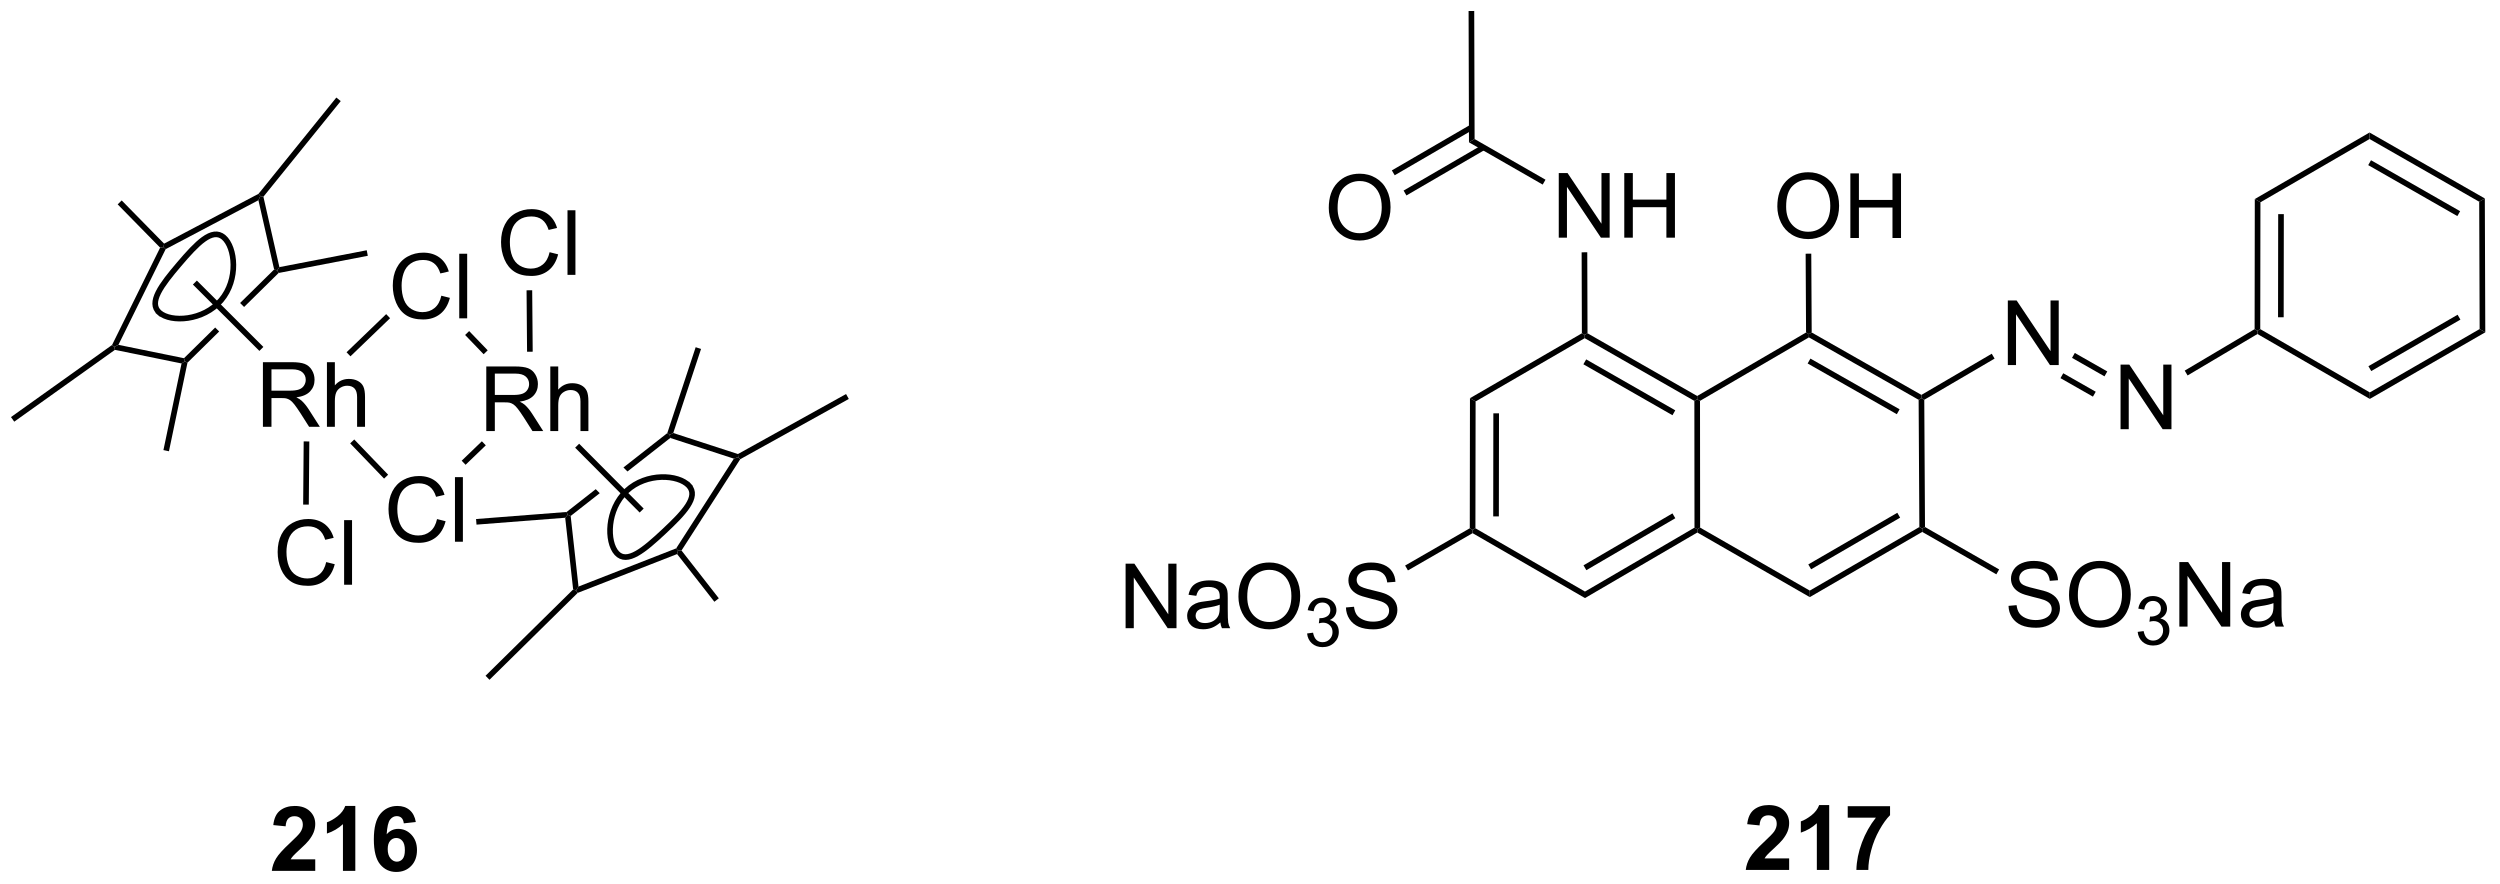 <?xml version="1.0" encoding="UTF-8"?>
<!DOCTYPE svg PUBLIC '-//W3C//DTD SVG 1.0//EN'
          'http://www.w3.org/TR/2001/REC-SVG-20010904/DTD/svg10.dtd'>
<svg stroke-dasharray="none" shape-rendering="auto" xmlns="http://www.w3.org/2000/svg" font-family="'Dialog'" text-rendering="auto" width="608" fill-opacity="1" color-interpolation="auto" color-rendering="auto" preserveAspectRatio="xMidYMid meet" font-size="12px" viewBox="0 0 608 215" fill="black" xmlns:xlink="http://www.w3.org/1999/xlink" stroke="black" image-rendering="auto" stroke-miterlimit="10" stroke-linecap="square" stroke-linejoin="miter" font-style="normal" stroke-width="1" height="215" stroke-dashoffset="0" font-weight="normal" stroke-opacity="1"
><!--Generated by the Batik Graphics2D SVG Generator--><defs id="genericDefs"
  /><g
  ><defs id="defs1"
    ><clipPath clipPathUnits="userSpaceOnUse" id="clipPath1"
      ><path d="M0.646 0.646 L228.298 0.646 L228.298 81.126 L0.646 81.126 L0.646 0.646 Z"
      /></clipPath
      ><clipPath clipPathUnits="userSpaceOnUse" id="clipPath2"
      ><path d="M2.221 5.959 L2.221 84.201 L223.544 84.201 L223.544 5.959 Z"
      /></clipPath
    ></defs
    ><g transform="scale(2.667,2.667) translate(-0.646,-0.646) matrix(1.029,0,0,1.029,-1.639,-5.484)"
    ><path d="M30.157 82.109 L30.157 83.13 L26.311 83.13 Q26.373 82.552 26.686 82.033 Q26.998 81.515 27.92 80.661 Q28.663 79.968 28.829 79.723 Q29.056 79.382 29.056 79.052 Q29.056 78.684 28.858 78.487 Q28.663 78.289 28.314 78.289 Q27.97 78.289 27.767 78.497 Q27.564 78.703 27.532 79.184 L26.439 79.075 Q26.538 78.169 27.053 77.775 Q27.569 77.38 28.342 77.38 Q29.189 77.38 29.673 77.838 Q30.157 78.294 30.157 78.973 Q30.157 79.359 30.019 79.71 Q29.881 80.059 29.579 80.442 Q29.381 80.695 28.86 81.171 Q28.342 81.648 28.202 81.804 Q28.064 81.96 27.978 82.109 L30.157 82.109 ZM33.708 83.13 L32.612 83.13 L32.612 78.992 Q32.01 79.554 31.192 79.825 L31.192 78.828 Q31.622 78.687 32.125 78.296 Q32.63 77.903 32.818 77.38 L33.708 77.38 L33.708 83.13 ZM39.069 78.804 L38.006 78.921 Q37.967 78.593 37.803 78.437 Q37.639 78.281 37.376 78.281 Q37.03 78.281 36.788 78.593 Q36.548 78.906 36.486 79.895 Q36.897 79.411 37.506 79.411 Q38.194 79.411 38.683 79.934 Q39.173 80.458 39.173 81.286 Q39.173 82.164 38.657 82.697 Q38.142 83.229 37.334 83.229 Q36.467 83.229 35.907 82.554 Q35.35 81.88 35.35 80.343 Q35.35 78.77 35.931 78.075 Q36.514 77.38 37.444 77.38 Q38.095 77.38 38.522 77.744 Q38.952 78.109 39.069 78.804 ZM36.579 81.2 Q36.579 81.734 36.824 82.025 Q37.071 82.317 37.389 82.317 Q37.694 82.317 37.897 82.08 Q38.1 81.841 38.1 81.296 Q38.1 80.739 37.881 80.479 Q37.663 80.218 37.334 80.218 Q37.017 80.218 36.798 80.468 Q36.579 80.716 36.579 81.2 Z" stroke="none" clip-path="url(#clipPath2)"
    /></g
    ><g transform="matrix(2.743,0,0,2.743,-6.093,-16.345)"
    ><path d="M160.851 82.066 L160.851 83.087 L157.005 83.087 Q157.068 82.509 157.38 81.99 Q157.693 81.472 158.614 80.618 Q159.357 79.925 159.523 79.681 Q159.75 79.34 159.75 79.009 Q159.75 78.642 159.552 78.444 Q159.357 78.246 159.008 78.246 Q158.664 78.246 158.461 78.454 Q158.258 78.66 158.226 79.142 L157.133 79.032 Q157.232 78.126 157.747 77.733 Q158.263 77.337 159.036 77.337 Q159.883 77.337 160.367 77.795 Q160.851 78.251 160.851 78.931 Q160.851 79.316 160.714 79.668 Q160.575 80.017 160.273 80.399 Q160.075 80.652 159.555 81.129 Q159.036 81.605 158.896 81.761 Q158.758 81.918 158.672 82.066 L160.851 82.066 ZM164.402 83.087 L163.306 83.087 L163.306 78.949 Q162.704 79.511 161.887 79.782 L161.887 78.785 Q162.316 78.644 162.819 78.254 Q163.324 77.86 163.512 77.337 L164.402 77.337 L164.402 83.087 ZM166.044 78.457 L166.044 77.439 L169.797 77.439 L169.797 78.235 Q169.333 78.691 168.851 79.548 Q168.372 80.402 168.12 81.365 Q167.867 82.329 167.872 83.087 L166.812 83.087 Q166.841 81.899 167.302 80.665 Q167.766 79.431 168.539 78.457 L166.044 78.457 Z" stroke="none" clip-path="url(#clipPath2)"
    /></g
    ><g transform="matrix(2.743,0,0,2.743,-6.093,-16.345)"
    ><path d="M140.424 27.028 L140.424 21.301 L141.203 21.301 L144.211 25.796 L144.211 21.301 L144.937 21.301 L144.937 27.028 L144.159 27.028 L141.151 22.528 L141.151 27.028 L140.424 27.028 ZM146.233 27.028 L146.233 21.301 L146.991 21.301 L146.991 23.653 L149.967 23.653 L149.967 21.301 L150.725 21.301 L150.725 27.028 L149.967 27.028 L149.967 24.327 L146.991 24.327 L146.991 27.028 L146.233 27.028 Z" stroke="none" clip-path="url(#clipPath2)"
    /></g
    ><g transform="matrix(2.743,0,0,2.743,-6.093,-16.345)"
    ><path d="M120.033 24.398 Q120.033 22.971 120.799 22.166 Q121.565 21.359 122.776 21.359 Q123.567 21.359 124.203 21.739 Q124.841 22.117 125.174 22.794 Q125.51 23.471 125.51 24.331 Q125.51 25.203 125.158 25.89 Q124.807 26.578 124.161 26.932 Q123.518 27.286 122.77 27.286 Q121.963 27.286 121.325 26.896 Q120.69 26.502 120.362 25.828 Q120.033 25.151 120.033 24.398 ZM120.815 24.409 Q120.815 25.445 121.369 26.041 Q121.927 26.635 122.768 26.635 Q123.622 26.635 124.174 26.034 Q124.729 25.432 124.729 24.328 Q124.729 23.627 124.492 23.107 Q124.255 22.586 123.799 22.299 Q123.346 22.01 122.778 22.01 Q121.974 22.01 121.393 22.565 Q120.815 23.117 120.815 24.409 Z" stroke="none" clip-path="url(#clipPath2)"
    /></g
    ><g transform="matrix(2.743,0,0,2.743,-6.093,-16.345)"
    ><path d="M102.019 61.659 L102.019 55.932 L102.797 55.932 L105.805 60.427 L105.805 55.932 L106.532 55.932 L106.532 61.659 L105.753 61.659 L102.745 57.159 L102.745 61.659 L102.019 61.659 ZM110.421 61.146 Q110.031 61.479 109.669 61.617 Q109.309 61.752 108.895 61.752 Q108.21 61.752 107.843 61.419 Q107.476 61.083 107.476 60.565 Q107.476 60.26 107.614 60.008 Q107.755 59.755 107.978 59.604 Q108.203 59.45 108.484 59.372 Q108.692 59.318 109.109 59.268 Q109.96 59.166 110.364 59.026 Q110.367 58.88 110.367 58.841 Q110.367 58.411 110.169 58.237 Q109.898 57.997 109.367 57.997 Q108.872 57.997 108.635 58.172 Q108.398 58.346 108.286 58.786 L107.598 58.693 Q107.692 58.252 107.906 57.981 Q108.122 57.708 108.528 57.562 Q108.934 57.416 109.468 57.416 Q109.999 57.416 110.33 57.541 Q110.663 57.666 110.82 57.856 Q110.976 58.044 111.038 58.333 Q111.075 58.513 111.075 58.981 L111.075 59.919 Q111.075 60.901 111.119 61.161 Q111.163 61.419 111.296 61.659 L110.562 61.659 Q110.453 61.44 110.421 61.146 ZM110.364 59.575 Q109.981 59.731 109.216 59.841 Q108.781 59.903 108.601 59.981 Q108.421 60.06 108.322 60.211 Q108.226 60.362 108.226 60.544 Q108.226 60.825 108.439 61.013 Q108.653 61.2 109.062 61.2 Q109.468 61.2 109.783 61.023 Q110.101 60.846 110.249 60.536 Q110.364 60.299 110.364 59.833 L110.364 59.575 ZM112.024 58.87 Q112.024 57.443 112.79 56.638 Q113.555 55.831 114.766 55.831 Q115.558 55.831 116.193 56.211 Q116.831 56.588 117.165 57.265 Q117.501 57.943 117.501 58.802 Q117.501 59.674 117.149 60.362 Q116.797 61.049 116.152 61.403 Q115.508 61.758 114.761 61.758 Q113.954 61.758 113.316 61.367 Q112.68 60.974 112.352 60.299 Q112.024 59.622 112.024 58.87 ZM112.805 58.88 Q112.805 59.916 113.36 60.513 Q113.917 61.106 114.758 61.106 Q115.613 61.106 116.165 60.505 Q116.719 59.903 116.719 58.799 Q116.719 58.099 116.482 57.578 Q116.245 57.057 115.79 56.771 Q115.337 56.481 114.769 56.481 Q113.964 56.481 113.383 57.036 Q112.805 57.588 112.805 58.88 Z" stroke="none" clip-path="url(#clipPath2)"
    /></g
    ><g transform="matrix(2.743,0,0,2.743,-6.093,-16.345)"
    ><path d="M118.111 62.124 L118.638 62.053 Q118.73 62.503 118.947 62.7 Q119.165 62.897 119.48 62.897 Q119.851 62.897 120.107 62.639 Q120.365 62.382 120.365 62.001 Q120.365 61.638 120.126 61.403 Q119.89 61.167 119.523 61.167 Q119.374 61.167 119.152 61.225 L119.21 60.763 Q119.263 60.768 119.294 60.768 Q119.632 60.768 119.902 60.593 Q120.171 60.417 120.171 60.05 Q120.171 59.761 119.974 59.571 Q119.779 59.38 119.468 59.38 Q119.159 59.38 118.954 59.573 Q118.749 59.766 118.691 60.153 L118.163 60.059 Q118.261 59.528 118.603 59.237 Q118.947 58.946 119.456 58.946 Q119.808 58.946 120.103 59.096 Q120.4 59.247 120.556 59.509 Q120.712 59.768 120.712 60.061 Q120.712 60.341 120.562 60.569 Q120.413 60.798 120.12 60.932 Q120.501 61.02 120.712 61.298 Q120.923 61.573 120.923 61.989 Q120.923 62.552 120.513 62.944 Q120.103 63.335 119.476 63.335 Q118.911 63.335 118.536 62.999 Q118.163 62.661 118.111 62.124 Z" stroke="none" clip-path="url(#clipPath2)"
    /></g
    ><g transform="matrix(2.743,0,0,2.743,-6.093,-16.345)"
    ><path d="M121.555 59.818 L122.271 59.755 Q122.321 60.185 122.505 60.461 Q122.693 60.737 123.084 60.906 Q123.474 61.075 123.961 61.075 Q124.396 61.075 124.727 60.948 Q125.06 60.818 125.222 60.593 Q125.383 60.37 125.383 60.104 Q125.383 59.833 125.227 59.633 Q125.071 59.432 124.711 59.294 Q124.482 59.206 123.693 59.015 Q122.904 58.825 122.586 58.659 Q122.177 58.443 121.974 58.125 Q121.774 57.807 121.774 57.411 Q121.774 56.979 122.019 56.601 Q122.266 56.224 122.737 56.028 Q123.211 55.833 123.789 55.833 Q124.427 55.833 124.912 56.039 Q125.399 56.245 125.659 56.643 Q125.922 57.041 125.943 57.544 L125.216 57.599 Q125.156 57.057 124.818 56.781 Q124.482 56.502 123.821 56.502 Q123.133 56.502 122.818 56.755 Q122.505 57.005 122.505 57.362 Q122.505 57.669 122.727 57.87 Q122.946 58.068 123.87 58.278 Q124.795 58.487 125.138 58.643 Q125.638 58.872 125.875 59.226 Q126.115 59.581 126.115 60.041 Q126.115 60.497 125.852 60.903 Q125.591 61.307 125.099 61.534 Q124.61 61.758 123.998 61.758 Q123.219 61.758 122.693 61.531 Q122.17 61.302 121.87 60.849 Q121.571 60.393 121.555 59.818 Z" stroke="none" clip-path="url(#clipPath2)"
    /></g
    ><g transform="matrix(2.743,0,0,2.743,-6.093,-16.345)"
    ><path d="M159.803 24.269 Q159.803 22.842 160.568 22.037 Q161.334 21.23 162.545 21.23 Q163.337 21.23 163.972 21.61 Q164.61 21.988 164.943 22.665 Q165.279 23.342 165.279 24.201 Q165.279 25.074 164.928 25.761 Q164.576 26.449 163.93 26.803 Q163.287 27.157 162.54 27.157 Q161.732 27.157 161.094 26.766 Q160.459 26.373 160.131 25.699 Q159.803 25.021 159.803 24.269 ZM160.584 24.279 Q160.584 25.316 161.139 25.912 Q161.696 26.506 162.537 26.506 Q163.391 26.506 163.943 25.904 Q164.498 25.303 164.498 24.199 Q164.498 23.498 164.261 22.977 Q164.024 22.456 163.568 22.17 Q163.115 21.881 162.548 21.881 Q161.743 21.881 161.162 22.436 Q160.584 22.988 160.584 24.279 ZM166.278 27.058 L166.278 21.331 L167.036 21.331 L167.036 23.683 L170.012 23.683 L170.012 21.331 L170.77 21.331 L170.77 27.058 L170.012 27.058 L170.012 24.358 L167.036 24.358 L167.036 27.058 L166.278 27.058 Z" stroke="none" clip-path="url(#clipPath2)"
    /></g
    ><g transform="matrix(2.743,0,0,2.743,-6.093,-16.345)"
    ><path d="M180.239 38.324 L180.239 32.598 L181.018 32.598 L184.026 37.093 L184.026 32.598 L184.752 32.598 L184.752 38.324 L183.974 38.324 L180.966 33.824 L180.966 38.324 L180.239 38.324 Z" stroke="none" clip-path="url(#clipPath2)"
    /></g
    ><g transform="matrix(2.743,0,0,2.743,-6.093,-16.345)"
    ><path d="M190.234 44.014 L190.234 38.287 L191.012 38.287 L194.02 42.782 L194.02 38.287 L194.747 38.287 L194.747 44.014 L193.968 44.014 L190.96 39.514 L190.96 44.014 L190.234 44.014 Z" stroke="none" clip-path="url(#clipPath2)"
    /></g
    ><g transform="matrix(2.743,0,0,2.743,-6.093,-16.345)"
    ><path d="M180.301 59.676 L181.017 59.613 Q181.066 60.043 181.251 60.319 Q181.439 60.595 181.829 60.764 Q182.22 60.934 182.707 60.934 Q183.142 60.934 183.473 60.806 Q183.806 60.676 183.968 60.452 Q184.129 60.228 184.129 59.962 Q184.129 59.691 183.973 59.491 Q183.816 59.29 183.457 59.152 Q183.228 59.064 182.439 58.874 Q181.65 58.684 181.332 58.517 Q180.923 58.301 180.72 57.983 Q180.519 57.665 180.519 57.269 Q180.519 56.837 180.764 56.459 Q181.012 56.082 181.483 55.887 Q181.957 55.691 182.535 55.691 Q183.173 55.691 183.657 55.897 Q184.144 56.103 184.405 56.501 Q184.668 56.9 184.689 57.402 L183.962 57.457 Q183.902 56.915 183.564 56.639 Q183.228 56.361 182.566 56.361 Q181.879 56.361 181.564 56.613 Q181.251 56.863 181.251 57.22 Q181.251 57.527 181.473 57.728 Q181.691 57.926 182.616 58.137 Q183.54 58.345 183.884 58.501 Q184.384 58.73 184.621 59.084 Q184.861 59.439 184.861 59.9 Q184.861 60.355 184.598 60.762 Q184.337 61.165 183.845 61.392 Q183.356 61.616 182.744 61.616 Q181.965 61.616 181.439 61.389 Q180.915 61.16 180.616 60.707 Q180.316 60.251 180.301 59.676 ZM185.665 58.728 Q185.665 57.301 186.431 56.496 Q187.197 55.689 188.407 55.689 Q189.199 55.689 189.835 56.069 Q190.473 56.447 190.806 57.124 Q191.142 57.801 191.142 58.66 Q191.142 59.532 190.79 60.22 Q190.439 60.907 189.793 61.262 Q189.15 61.616 188.402 61.616 Q187.595 61.616 186.957 61.225 Q186.322 60.832 185.994 60.157 Q185.665 59.48 185.665 58.728 ZM186.447 58.738 Q186.447 59.775 187.001 60.371 Q187.559 60.965 188.4 60.965 Q189.254 60.965 189.806 60.363 Q190.361 59.762 190.361 58.657 Q190.361 57.957 190.124 57.436 Q189.887 56.915 189.431 56.629 Q188.978 56.34 188.41 56.34 Q187.606 56.34 187.025 56.894 Q186.447 57.447 186.447 58.738 Z" stroke="none" clip-path="url(#clipPath2)"
    /></g
    ><g transform="matrix(2.743,0,0,2.743,-6.093,-16.345)"
    ><path d="M191.752 61.982 L192.279 61.912 Q192.371 62.361 192.588 62.558 Q192.807 62.755 193.121 62.755 Q193.492 62.755 193.748 62.498 Q194.006 62.24 194.006 61.859 Q194.006 61.496 193.768 61.261 Q193.531 61.025 193.164 61.025 Q193.016 61.025 192.793 61.084 L192.852 60.621 Q192.904 60.627 192.935 60.627 Q193.273 60.627 193.543 60.451 Q193.812 60.275 193.812 59.908 Q193.812 59.619 193.615 59.429 Q193.42 59.238 193.109 59.238 Q192.801 59.238 192.596 59.431 Q192.391 59.625 192.332 60.011 L191.805 59.918 Q191.902 59.386 192.244 59.095 Q192.588 58.804 193.098 58.804 Q193.449 58.804 193.744 58.955 Q194.041 59.105 194.197 59.367 Q194.353 59.627 194.353 59.919 Q194.353 60.199 194.203 60.427 Q194.055 60.656 193.762 60.791 Q194.143 60.879 194.353 61.156 Q194.565 61.431 194.565 61.847 Q194.565 62.41 194.154 62.802 Q193.744 63.193 193.117 63.193 Q192.553 63.193 192.178 62.857 Q191.805 62.519 191.752 61.982 Z" stroke="none" clip-path="url(#clipPath2)"
    /></g
    ><g transform="matrix(2.743,0,0,2.743,-6.093,-16.345)"
    ><path d="M195.446 61.517 L195.446 55.79 L196.225 55.79 L199.233 60.285 L199.233 55.79 L199.959 55.79 L199.959 61.517 L199.181 61.517 L196.173 57.017 L196.173 61.517 L195.446 61.517 ZM203.849 61.004 Q203.458 61.337 203.096 61.475 Q202.737 61.611 202.323 61.611 Q201.638 61.611 201.27 61.277 Q200.903 60.941 200.903 60.423 Q200.903 60.118 201.041 59.866 Q201.182 59.613 201.406 59.462 Q201.63 59.309 201.911 59.23 Q202.119 59.176 202.536 59.126 Q203.388 59.025 203.791 58.884 Q203.794 58.738 203.794 58.699 Q203.794 58.269 203.596 58.095 Q203.325 57.855 202.794 57.855 Q202.299 57.855 202.062 58.03 Q201.825 58.204 201.713 58.644 L201.026 58.551 Q201.119 58.111 201.333 57.84 Q201.549 57.566 201.955 57.42 Q202.362 57.275 202.895 57.275 Q203.427 57.275 203.757 57.4 Q204.091 57.525 204.247 57.715 Q204.403 57.902 204.466 58.191 Q204.502 58.371 204.502 58.84 L204.502 59.777 Q204.502 60.759 204.547 61.019 Q204.591 61.277 204.724 61.517 L203.989 61.517 Q203.88 61.298 203.849 61.004 ZM203.791 59.434 Q203.409 59.59 202.643 59.699 Q202.208 59.762 202.028 59.84 Q201.849 59.918 201.75 60.069 Q201.653 60.22 201.653 60.402 Q201.653 60.684 201.867 60.871 Q202.08 61.059 202.489 61.059 Q202.895 61.059 203.211 60.881 Q203.528 60.704 203.677 60.394 Q203.791 60.157 203.791 59.691 L203.791 59.434 Z" stroke="none" clip-path="url(#clipPath2)"
    /></g
    ><g transform="matrix(2.743,0,0,2.743,-6.093,-16.345)"
    ><path d="M41.351 32.177 L42.109 32.367 Q41.872 33.302 41.252 33.794 Q40.633 34.284 39.739 34.284 Q38.812 34.284 38.231 33.906 Q37.653 33.529 37.349 32.815 Q37.047 32.099 37.047 31.279 Q37.047 30.383 37.388 29.719 Q37.731 29.052 38.362 28.706 Q38.992 28.359 39.75 28.359 Q40.609 28.359 41.195 28.797 Q41.781 29.234 42.013 30.029 L41.265 30.203 Q41.068 29.578 40.687 29.294 Q40.31 29.008 39.734 29.008 Q39.075 29.008 38.63 29.325 Q38.187 29.64 38.008 30.174 Q37.828 30.708 37.828 31.273 Q37.828 32.005 38.041 32.549 Q38.255 33.094 38.703 33.364 Q39.153 33.633 39.677 33.633 Q40.312 33.633 40.752 33.266 Q41.195 32.898 41.351 32.177 ZM42.939 34.185 L42.939 28.458 L43.642 28.458 L43.642 34.185 L42.939 34.185 Z" stroke="none" clip-path="url(#clipPath2)"
    /></g
    ><g transform="matrix(2.743,0,0,2.743,-6.093,-16.345)"
    ><path d="M25.532 43.797 L25.532 38.07 L28.071 38.07 Q28.837 38.07 29.235 38.224 Q29.634 38.378 29.871 38.768 Q30.11 39.159 30.11 39.633 Q30.11 40.242 29.714 40.662 Q29.321 41.078 28.496 41.19 Q28.798 41.336 28.954 41.477 Q29.285 41.781 29.581 42.237 L30.579 43.797 L29.626 43.797 L28.868 42.604 Q28.535 42.089 28.319 41.815 Q28.105 41.542 27.936 41.432 Q27.766 41.323 27.589 41.281 Q27.462 41.253 27.167 41.253 L26.29 41.253 L26.29 43.797 L25.532 43.797 ZM26.29 40.596 L27.917 40.596 Q28.438 40.596 28.73 40.49 Q29.024 40.383 29.175 40.146 Q29.329 39.909 29.329 39.633 Q29.329 39.227 29.032 38.966 Q28.738 38.703 28.102 38.703 L26.29 38.703 L26.29 40.596 ZM31.208 43.797 L31.208 38.07 L31.911 38.07 L31.911 40.125 Q32.403 39.555 33.153 39.555 Q33.614 39.555 33.953 39.737 Q34.294 39.917 34.44 40.237 Q34.585 40.557 34.585 41.167 L34.585 43.797 L33.882 43.797 L33.882 41.167 Q33.882 40.641 33.653 40.401 Q33.426 40.159 33.007 40.159 Q32.695 40.159 32.419 40.323 Q32.145 40.484 32.028 40.763 Q31.911 41.039 31.911 41.526 L31.911 43.797 L31.208 43.797 Z" stroke="none" clip-path="url(#clipPath2)"
    /></g
    ><g transform="matrix(2.743,0,0,2.743,-6.093,-16.345)"
    ><path d="M40.971 51.981 L41.729 52.171 Q41.492 53.106 40.873 53.599 Q40.253 54.088 39.359 54.088 Q38.432 54.088 37.852 53.711 Q37.273 53.333 36.969 52.619 Q36.667 51.903 36.667 51.083 Q36.667 50.187 37.008 49.523 Q37.352 48.856 37.982 48.51 Q38.612 48.164 39.37 48.164 Q40.229 48.164 40.815 48.601 Q41.401 49.039 41.633 49.833 L40.886 50.007 Q40.688 49.382 40.307 49.099 Q39.93 48.812 39.354 48.812 Q38.695 48.812 38.25 49.13 Q37.807 49.445 37.628 49.979 Q37.448 50.513 37.448 51.078 Q37.448 51.809 37.661 52.354 Q37.875 52.898 38.323 53.169 Q38.773 53.437 39.297 53.437 Q39.932 53.437 40.373 53.07 Q40.815 52.703 40.971 51.981 ZM42.559 53.989 L42.559 48.263 L43.262 48.263 L43.262 53.989 L42.559 53.989 Z" stroke="none" clip-path="url(#clipPath2)"
    /></g
    ><g transform="matrix(2.743,0,0,2.743,-6.093,-16.345)"
    ><path d="M45.336 44.177 L45.336 38.45 L47.875 38.45 Q48.641 38.45 49.039 38.604 Q49.438 38.758 49.675 39.148 Q49.914 39.539 49.914 40.013 Q49.914 40.622 49.519 41.041 Q49.125 41.458 48.3 41.57 Q48.602 41.716 48.758 41.857 Q49.089 42.161 49.386 42.617 L50.383 44.177 L49.43 44.177 L48.672 42.984 Q48.339 42.469 48.123 42.195 Q47.909 41.922 47.74 41.812 Q47.571 41.703 47.394 41.661 Q47.266 41.633 46.972 41.633 L46.094 41.633 L46.094 44.177 L45.336 44.177 ZM46.094 40.976 L47.722 40.976 Q48.243 40.976 48.534 40.87 Q48.828 40.763 48.98 40.526 Q49.133 40.289 49.133 40.013 Q49.133 39.607 48.836 39.346 Q48.542 39.083 47.907 39.083 L46.094 39.083 L46.094 40.976 ZM51.012 44.177 L51.012 38.45 L51.715 38.45 L51.715 40.505 Q52.207 39.935 52.957 39.935 Q53.418 39.935 53.757 40.117 Q54.098 40.297 54.244 40.617 Q54.39 40.937 54.39 41.547 L54.39 44.177 L53.687 44.177 L53.687 41.547 Q53.687 41.021 53.457 40.781 Q53.231 40.539 52.812 40.539 Q52.499 40.539 52.223 40.703 Q51.95 40.864 51.832 41.143 Q51.715 41.419 51.715 41.906 L51.715 44.177 L51.012 44.177 Z" stroke="none" clip-path="url(#clipPath2)"
    /></g
    ><g transform="matrix(2.743,0,0,2.743,-6.093,-16.345)"
    ><path d="M50.95 28.319 L51.708 28.509 Q51.471 29.444 50.851 29.936 Q50.231 30.426 49.338 30.426 Q48.411 30.426 47.83 30.048 Q47.252 29.671 46.947 28.957 Q46.645 28.241 46.645 27.421 Q46.645 26.525 46.987 25.861 Q47.33 25.194 47.961 24.848 Q48.591 24.501 49.349 24.501 Q50.208 24.501 50.794 24.939 Q51.38 25.376 51.612 26.171 L50.864 26.345 Q50.666 25.72 50.286 25.436 Q49.908 25.15 49.333 25.15 Q48.674 25.15 48.229 25.467 Q47.786 25.782 47.606 26.316 Q47.427 26.85 47.427 27.415 Q47.427 28.147 47.64 28.691 Q47.854 29.236 48.302 29.506 Q48.752 29.775 49.276 29.775 Q49.911 29.775 50.351 29.407 Q50.794 29.04 50.95 28.319 ZM52.537 30.327 L52.537 24.6 L53.24 24.6 L53.24 30.327 L52.537 30.327 Z" stroke="none" clip-path="url(#clipPath2)"
    /></g
    ><g transform="matrix(2.743,0,0,2.743,-6.093,-16.345)"
    ><path d="M31.143 55.793 L31.901 55.983 Q31.664 56.918 31.045 57.41 Q30.425 57.899 29.532 57.899 Q28.605 57.899 28.024 57.522 Q27.446 57.144 27.141 56.431 Q26.839 55.715 26.839 54.894 Q26.839 53.998 27.18 53.334 Q27.524 52.668 28.154 52.321 Q28.784 51.975 29.542 51.975 Q30.401 51.975 30.987 52.412 Q31.573 52.85 31.805 53.644 L31.058 53.819 Q30.86 53.194 30.48 52.91 Q30.102 52.623 29.526 52.623 Q28.867 52.623 28.422 52.941 Q27.98 53.256 27.8 53.79 Q27.62 54.324 27.62 54.889 Q27.62 55.621 27.834 56.165 Q28.047 56.709 28.495 56.98 Q28.946 57.248 29.469 57.248 Q30.105 57.248 30.545 56.881 Q30.987 56.514 31.143 55.793 ZM32.731 57.8 L32.731 52.074 L33.434 52.074 L33.434 57.8 L32.731 57.8 Z" stroke="none" clip-path="url(#clipPath2)"
    /></g
    ><g stroke-width="0.5" transform="matrix(2.743,0,0,2.743,-6.093,-16.345)"
    ><path fill="none" d="M63.294 49.017 C64.208 50.011 62.851 51.432 61.087 53.083 C59.324 54.734 57.819 55.994 56.905 55 C55.992 54.006 56.013 51.133 57.776 49.482 C59.54 47.831 62.381 48.023 63.294 49.017" clip-path="url(#clipPath2)"
    /></g
    ><g stroke-width="0.5" transform="matrix(2.743,0,0,2.743,-6.093,-16.345)"
    ><path fill="none" d="M16.363 33.683 C15.337 32.801 16.534 31.228 18.105 29.385 C19.676 27.541 21.029 26.122 22.055 27.003 C23.081 27.885 23.393 30.736 21.823 32.579 C20.252 34.423 17.389 34.565 16.363 33.683" clip-path="url(#clipPath2)"
    /></g
    ><g transform="matrix(2.743,0,0,2.743,-6.093,-16.345)"
    ><path d="M202.136 23.606 L202.636 23.894 L202.62 35.139 L202.37 35.284 L202.12 35.141 ZM204.21 24.947 L204.197 34.086 L204.697 34.087 L204.71 24.947 Z" stroke="none" clip-path="url(#clipPath2)"
    /></g
    ><g transform="matrix(2.743,0,0,2.743,-6.093,-16.345)"
    ><path d="M202.371 35.573 L202.37 35.284 L202.62 35.139 L212.334 40.751 L212.334 41.328 Z" stroke="none" clip-path="url(#clipPath2)"
    /></g
    ><g transform="matrix(2.743,0,0,2.743,-6.093,-16.345)"
    ><path d="M212.334 41.328 L212.334 40.751 L222.071 35.133 L222.572 35.421 ZM212.46 38.859 L220.367 34.297 L220.117 33.864 L212.21 38.426 Z" stroke="none" clip-path="url(#clipPath2)"
    /></g
    ><g transform="matrix(2.743,0,0,2.743,-6.093,-16.345)"
    ><path d="M222.572 35.421 L222.071 35.133 L222.032 23.845 L222.531 23.554 Z" stroke="none" clip-path="url(#clipPath2)"
    /></g
    ><g transform="matrix(2.743,0,0,2.743,-6.093,-16.345)"
    ><path d="M222.531 23.554 L222.032 23.845 L212.31 18.284 L212.308 17.707 ZM220.342 24.684 L212.44 20.165 L212.192 20.599 L220.094 25.118 Z" stroke="none" clip-path="url(#clipPath2)"
    /></g
    ><g transform="matrix(2.743,0,0,2.743,-6.093,-16.345)"
    ><path d="M212.308 17.707 L212.31 18.284 L202.636 23.894 L202.136 23.606 Z" stroke="none" clip-path="url(#clipPath2)"
    /></g
    ><g transform="matrix(2.743,0,0,2.743,-6.093,-16.345)"
    ><path d="M132.551 41.263 L133.051 41.552 L133.035 52.797 L132.785 52.941 L132.535 52.797 ZM134.625 42.604 L134.613 51.743 L135.113 51.744 L135.125 42.605 Z" stroke="none" clip-path="url(#clipPath2)"
    /></g
    ><g transform="matrix(2.743,0,0,2.743,-6.093,-16.345)"
    ><path d="M132.785 53.23 L132.785 52.941 L133.035 52.797 L142.749 58.408 L142.75 58.986 Z" stroke="none" clip-path="url(#clipPath2)"
    /></g
    ><g transform="matrix(2.743,0,0,2.743,-6.093,-16.345)"
    ><path d="M142.75 58.986 L142.749 58.408 L152.458 52.74 L152.708 52.883 L152.709 53.172 ZM142.87 56.513 L150.757 51.908 L150.505 51.476 L142.618 56.081 Z" stroke="none" clip-path="url(#clipPath2)"
    /></g
    ><g transform="matrix(2.743,0,0,2.743,-6.093,-16.345)"
    ><path d="M152.696 41.068 L152.697 41.357 L152.447 41.502 L142.725 35.942 L142.724 35.654 L142.974 35.508 ZM150.754 42.34 L142.856 37.823 L142.607 38.257 L150.506 42.774 Z" stroke="none" clip-path="url(#clipPath2)"
    /></g
    ><g transform="matrix(2.743,0,0,2.743,-6.093,-16.345)"
    ><path d="M142.474 35.51 L142.724 35.654 L142.725 35.942 L133.051 41.552 L132.551 41.263 Z" stroke="none" clip-path="url(#clipPath2)"
    /></g
    ><g transform="matrix(2.743,0,0,2.743,-6.093,-16.345)"
    ><path d="M152.447 41.502 L152.697 41.357 L152.947 41.5 L152.958 52.738 L152.708 52.883 L152.458 52.74 Z" stroke="none" clip-path="url(#clipPath2)"
    /></g
    ><g transform="matrix(2.743,0,0,2.743,-6.093,-16.345)"
    ><path d="M152.709 53.172 L152.708 52.883 L152.958 52.738 L162.679 58.323 L162.68 58.901 Z" stroke="none" clip-path="url(#clipPath2)"
    /></g
    ><g transform="matrix(2.743,0,0,2.743,-6.093,-16.345)"
    ><path d="M162.68 58.901 L162.679 58.323 L172.396 52.687 L172.647 52.83 L172.648 53.119 ZM162.8 56.433 L170.691 51.856 L170.44 51.423 L162.549 56.001 Z" stroke="none" clip-path="url(#clipPath2)"
    /></g
    ><g transform="matrix(2.743,0,0,2.743,-6.093,-16.345)"
    ><path d="M172.896 52.685 L172.647 52.83 L172.396 52.687 L172.331 41.406 L172.58 41.26 L172.831 41.403 Z" stroke="none" clip-path="url(#clipPath2)"
    /></g
    ><g transform="matrix(2.743,0,0,2.743,-6.093,-16.345)"
    ><path d="M172.578 40.971 L172.58 41.26 L172.331 41.406 L162.602 35.872 L162.601 35.584 L162.85 35.438 ZM170.644 42.249 L162.737 37.751 L162.49 38.186 L170.397 42.683 Z" stroke="none" clip-path="url(#clipPath2)"
    /></g
    ><g transform="matrix(2.743,0,0,2.743,-6.093,-16.345)"
    ><path d="M162.35 35.44 L162.601 35.584 L162.602 35.872 L152.947 41.5 L152.697 41.357 L152.696 41.068 Z" stroke="none" clip-path="url(#clipPath2)"
    /></g
    ><g transform="matrix(2.743,0,0,2.743,-6.093,-16.345)"
    ><path d="M142.974 35.508 L142.724 35.654 L142.474 35.51 L142.452 28.329 L142.952 28.327 Z" stroke="none" clip-path="url(#clipPath2)"
    /></g
    ><g transform="matrix(2.743,0,0,2.743,-6.093,-16.345)"
    ><path d="M139.249 21.892 L139 22.325 L132.464 18.577 L132.963 18.287 Z" stroke="none" clip-path="url(#clipPath2)"
    /></g
    ><g transform="matrix(2.743,0,0,2.743,-6.093,-16.345)"
    ><path d="M132.963 18.287 L132.464 18.577 L132.429 6.933 L132.929 6.931 Z" stroke="none" clip-path="url(#clipPath2)"
    /></g
    ><g transform="matrix(2.743,0,0,2.743,-6.093,-16.345)"
    ><path d="M132.584 17.021 L125.626 21.066 L125.878 21.498 L132.835 17.453 ZM133.624 18.811 L126.667 22.855 L126.918 23.288 L133.875 19.243 Z" stroke="none" clip-path="url(#clipPath2)"
    /></g
    ><g transform="matrix(2.743,0,0,2.743,-6.093,-16.345)"
    ><path d="M132.535 52.797 L132.785 52.941 L132.785 53.23 L127.052 56.534 L126.802 56.101 Z" stroke="none" clip-path="url(#clipPath2)"
    /></g
    ><g transform="matrix(2.743,0,0,2.743,-6.093,-16.345)"
    ><path d="M162.85 35.438 L162.601 35.584 L162.35 35.44 L162.313 28.453 L162.813 28.45 Z" stroke="none" clip-path="url(#clipPath2)"
    /></g
    ><g transform="matrix(2.743,0,0,2.743,-6.093,-16.345)"
    ><path d="M172.831 41.403 L172.58 41.26 L172.578 40.971 L178.813 37.321 L179.066 37.753 Z" stroke="none" clip-path="url(#clipPath2)"
    /></g
    ><g transform="matrix(2.743,0,0,2.743,-6.093,-16.345)"
    ><path d="M185.931 37.688 L186.179 37.253 L189.058 38.892 L188.81 39.326 ZM184.907 39.486 L187.786 41.126 L188.033 40.691 L185.154 39.052 Z" stroke="none" clip-path="url(#clipPath2)"
    /></g
    ><g transform="matrix(2.743,0,0,2.743,-6.093,-16.345)"
    ><path d="M196.177 39.248 L195.922 38.818 L202.12 35.141 L202.37 35.284 L202.371 35.573 Z" stroke="none" clip-path="url(#clipPath2)"
    /></g
    ><g transform="matrix(2.743,0,0,2.743,-6.093,-16.345)"
    ><path d="M172.648 53.119 L172.647 52.83 L172.896 52.685 L179.469 56.446 L179.221 56.88 Z" stroke="none" clip-path="url(#clipPath2)"
    /></g
    ><g transform="matrix(2.743,0,0,2.743,-6.093,-16.345)"
    ><path d="M53.438 58.529 L53.299 58.315 L53.512 57.963 L62.171 54.579 L62.337 54.782 L62.255 55.083 Z" stroke="none" clip-path="url(#clipPath2)"
    /></g
    ><g transform="matrix(2.743,0,0,2.743,-6.093,-16.345)"
    ><path d="M62.644 54.768 L62.337 54.782 L62.171 54.579 L67.289 46.623 L67.675 46.486 L67.851 46.674 Z" stroke="none" clip-path="url(#clipPath2)"
    /></g
    ><g transform="matrix(2.743,0,0,2.743,-6.093,-16.345)"
    ><path d="M67.648 46.215 L67.675 46.486 L67.289 46.623 L61.647 44.789 L61.598 44.51 L61.914 44.35 Z" stroke="none" clip-path="url(#clipPath2)"
    /></g
    ><g transform="matrix(2.743,0,0,2.743,-6.093,-16.345)"
    ><path d="M61.384 44.36 L57.497 47.405 L57.497 47.405 L57.853 47.762 L61.647 44.789 L61.598 44.51 L61.384 44.36 ZM55.04 49.33 L52.459 51.351 L52.554 51.595 L52.818 51.706 L55.395 49.687 L55.395 49.687 L55.04 49.33 Z" stroke="none" clip-path="url(#clipPath2)"
    /></g
    ><g transform="matrix(2.743,0,0,2.743,-6.093,-16.345)"
    ><path d="M52.332 51.863 L52.554 51.595 L52.818 51.706 L53.512 57.963 L53.299 58.315 L53.037 58.222 Z" stroke="none" clip-path="url(#clipPath2)"
    /></g
    ><g transform="matrix(2.743,0,0,2.743,-6.093,-16.345)"
    ><path d="M61.914 44.35 L61.598 44.51 L61.384 44.36 L63.901 36.743 L64.376 36.9 Z" stroke="none" clip-path="url(#clipPath2)"
    /></g
    ><g transform="matrix(2.743,0,0,2.743,-6.093,-16.345)"
    ><path d="M67.851 46.674 L67.675 46.486 L67.648 46.215 L77.234 40.894 L77.477 41.331 Z" stroke="none" clip-path="url(#clipPath2)"
    /></g
    ><g transform="matrix(2.743,0,0,2.743,-6.093,-16.345)"
    ><path d="M62.255 55.083 L62.337 54.782 L62.644 54.768 L65.953 59.005 L65.558 59.312 Z" stroke="none" clip-path="url(#clipPath2)"
    /></g
    ><g transform="matrix(2.743,0,0,2.743,-6.093,-16.345)"
    ><path d="M53.037 58.222 L53.299 58.315 L53.438 58.529 L45.621 66.23 L45.27 65.874 Z" stroke="none" clip-path="url(#clipPath2)"
    /></g
    ><g transform="matrix(2.743,0,0,2.743,-6.093,-16.345)"
    ><path d="M52.459 51.351 L52.554 51.595 L52.332 51.863 L44.469 52.474 L44.43 51.976 Z" stroke="none" clip-path="url(#clipPath2)"
    /></g
    ><g transform="matrix(2.743,0,0,2.743,-6.093,-16.345)"
    ><path d="M36.46 33.81 L36.807 34.171 L33.294 37.551 L32.947 37.191 Z" stroke="none" clip-path="url(#clipPath2)"
    /></g
    ><g transform="matrix(2.743,0,0,2.743,-6.093,-16.345)"
    ><path d="M33.269 45.27 L33.629 44.924 L36.634 48.047 L36.274 48.393 Z" stroke="none" clip-path="url(#clipPath2)"
    /></g
    ><g transform="matrix(2.743,0,0,2.743,-6.093,-16.345)"
    ><path d="M43.501 47.167 L43.154 46.807 L44.945 45.084 L45.292 45.444 Z" stroke="none" clip-path="url(#clipPath2)"
    /></g
    ><g transform="matrix(2.743,0,0,2.743,-6.093,-16.345)"
    ><path d="M45.461 37.019 L45.101 37.366 L43.458 35.659 L43.818 35.312 Z" stroke="none" clip-path="url(#clipPath2)"
    /></g
    ><g transform="matrix(2.743,0,0,2.743,-6.093,-16.345)"
    ><path d="M49.452 37.141 L48.952 37.145 L48.907 31.698 L49.407 31.694 Z" stroke="none" clip-path="url(#clipPath2)"
    /></g
    ><g transform="matrix(2.743,0,0,2.743,-6.093,-16.345)"
    ><path d="M29.146 45.095 L29.646 45.099 L29.6 50.7 L29.1 50.696 Z" stroke="none" clip-path="url(#clipPath2)"
    /></g
    ><g transform="matrix(2.743,0,0,2.743,-6.093,-16.345)"
    ><path d="M53.214 45.653 L53.569 45.3 L59.29 51.048 L58.935 51.401 Z" stroke="none" clip-path="url(#clipPath2)"
    /></g
    ><g transform="matrix(2.743,0,0,2.743,-6.093,-16.345)"
    ><path d="M25.572 36.718 L25.218 37.071 L19.323 31.188 L19.676 30.834 Z" stroke="none" clip-path="url(#clipPath2)"
    /></g
    ><g transform="matrix(2.743,0,0,2.743,-6.093,-16.345)"
    ><path d="M25.143 23.142 L25.305 23.339 L25.133 23.712 L16.91 28.05 L16.722 27.867 L16.77 27.559 Z" stroke="none" clip-path="url(#clipPath2)"
    /></g
    ><g transform="matrix(2.743,0,0,2.743,-6.093,-16.345)"
    ><path d="M16.419 27.916 L16.722 27.867 L16.91 28.05 L12.721 36.532 L12.353 36.712 L12.157 36.545 Z" stroke="none" clip-path="url(#clipPath2)"
    /></g
    ><g transform="matrix(2.743,0,0,2.743,-6.093,-16.345)"
    ><path d="M12.41 36.978 L12.353 36.712 L12.721 36.532 L18.533 37.719 L18.614 37.99 L18.318 38.185 Z" stroke="none" clip-path="url(#clipPath2)"
    /></g
    ><g transform="matrix(2.743,0,0,2.743,-6.093,-16.345)"
    ><path d="M26.527 29.852 L23.509 32.822 L23.509 32.822 L23.863 33.176 L23.863 33.176 L26.923 30.163 L26.802 29.932 L26.527 29.852 ZM21.299 34.997 L18.533 37.719 L18.614 37.99 L18.843 38.116 L21.653 35.35 L21.653 35.35 L21.299 34.997 Z" stroke="none" clip-path="url(#clipPath2)"
    /></g
    ><g transform="matrix(2.743,0,0,2.743,-6.093,-16.345)"
    ><path d="M26.992 29.641 L26.802 29.932 L26.527 29.852 L25.133 23.712 L25.305 23.339 L25.575 23.402 Z" stroke="none" clip-path="url(#clipPath2)"
    /></g
    ><g transform="matrix(2.743,0,0,2.743,-6.093,-16.345)"
    ><path d="M18.318 38.185 L18.614 37.99 L18.843 38.116 L17.201 45.968 L16.711 45.865 Z" stroke="none" clip-path="url(#clipPath2)"
    /></g
    ><g transform="matrix(2.743,0,0,2.743,-6.093,-16.345)"
    ><path d="M12.157 36.545 L12.353 36.712 L12.41 36.978 L3.484 43.345 L3.194 42.938 Z" stroke="none" clip-path="url(#clipPath2)"
    /></g
    ><g transform="matrix(2.743,0,0,2.743,-6.093,-16.345)"
    ><path d="M16.77 27.559 L16.722 27.867 L16.419 27.916 L12.654 24.079 L13.011 23.729 Z" stroke="none" clip-path="url(#clipPath2)"
    /></g
    ><g transform="matrix(2.743,0,0,2.743,-6.093,-16.345)"
    ><path d="M25.575 23.402 L25.305 23.339 L25.143 23.142 L32.042 14.608 L32.431 14.923 Z" stroke="none" clip-path="url(#clipPath2)"
    /></g
    ><g transform="matrix(2.743,0,0,2.743,-6.093,-16.345)"
    ><path d="M26.923 30.163 L26.802 29.932 L26.992 29.641 L34.736 28.147 L34.831 28.638 Z" stroke="none" clip-path="url(#clipPath2)"
    /></g
  ></g
></svg
>

